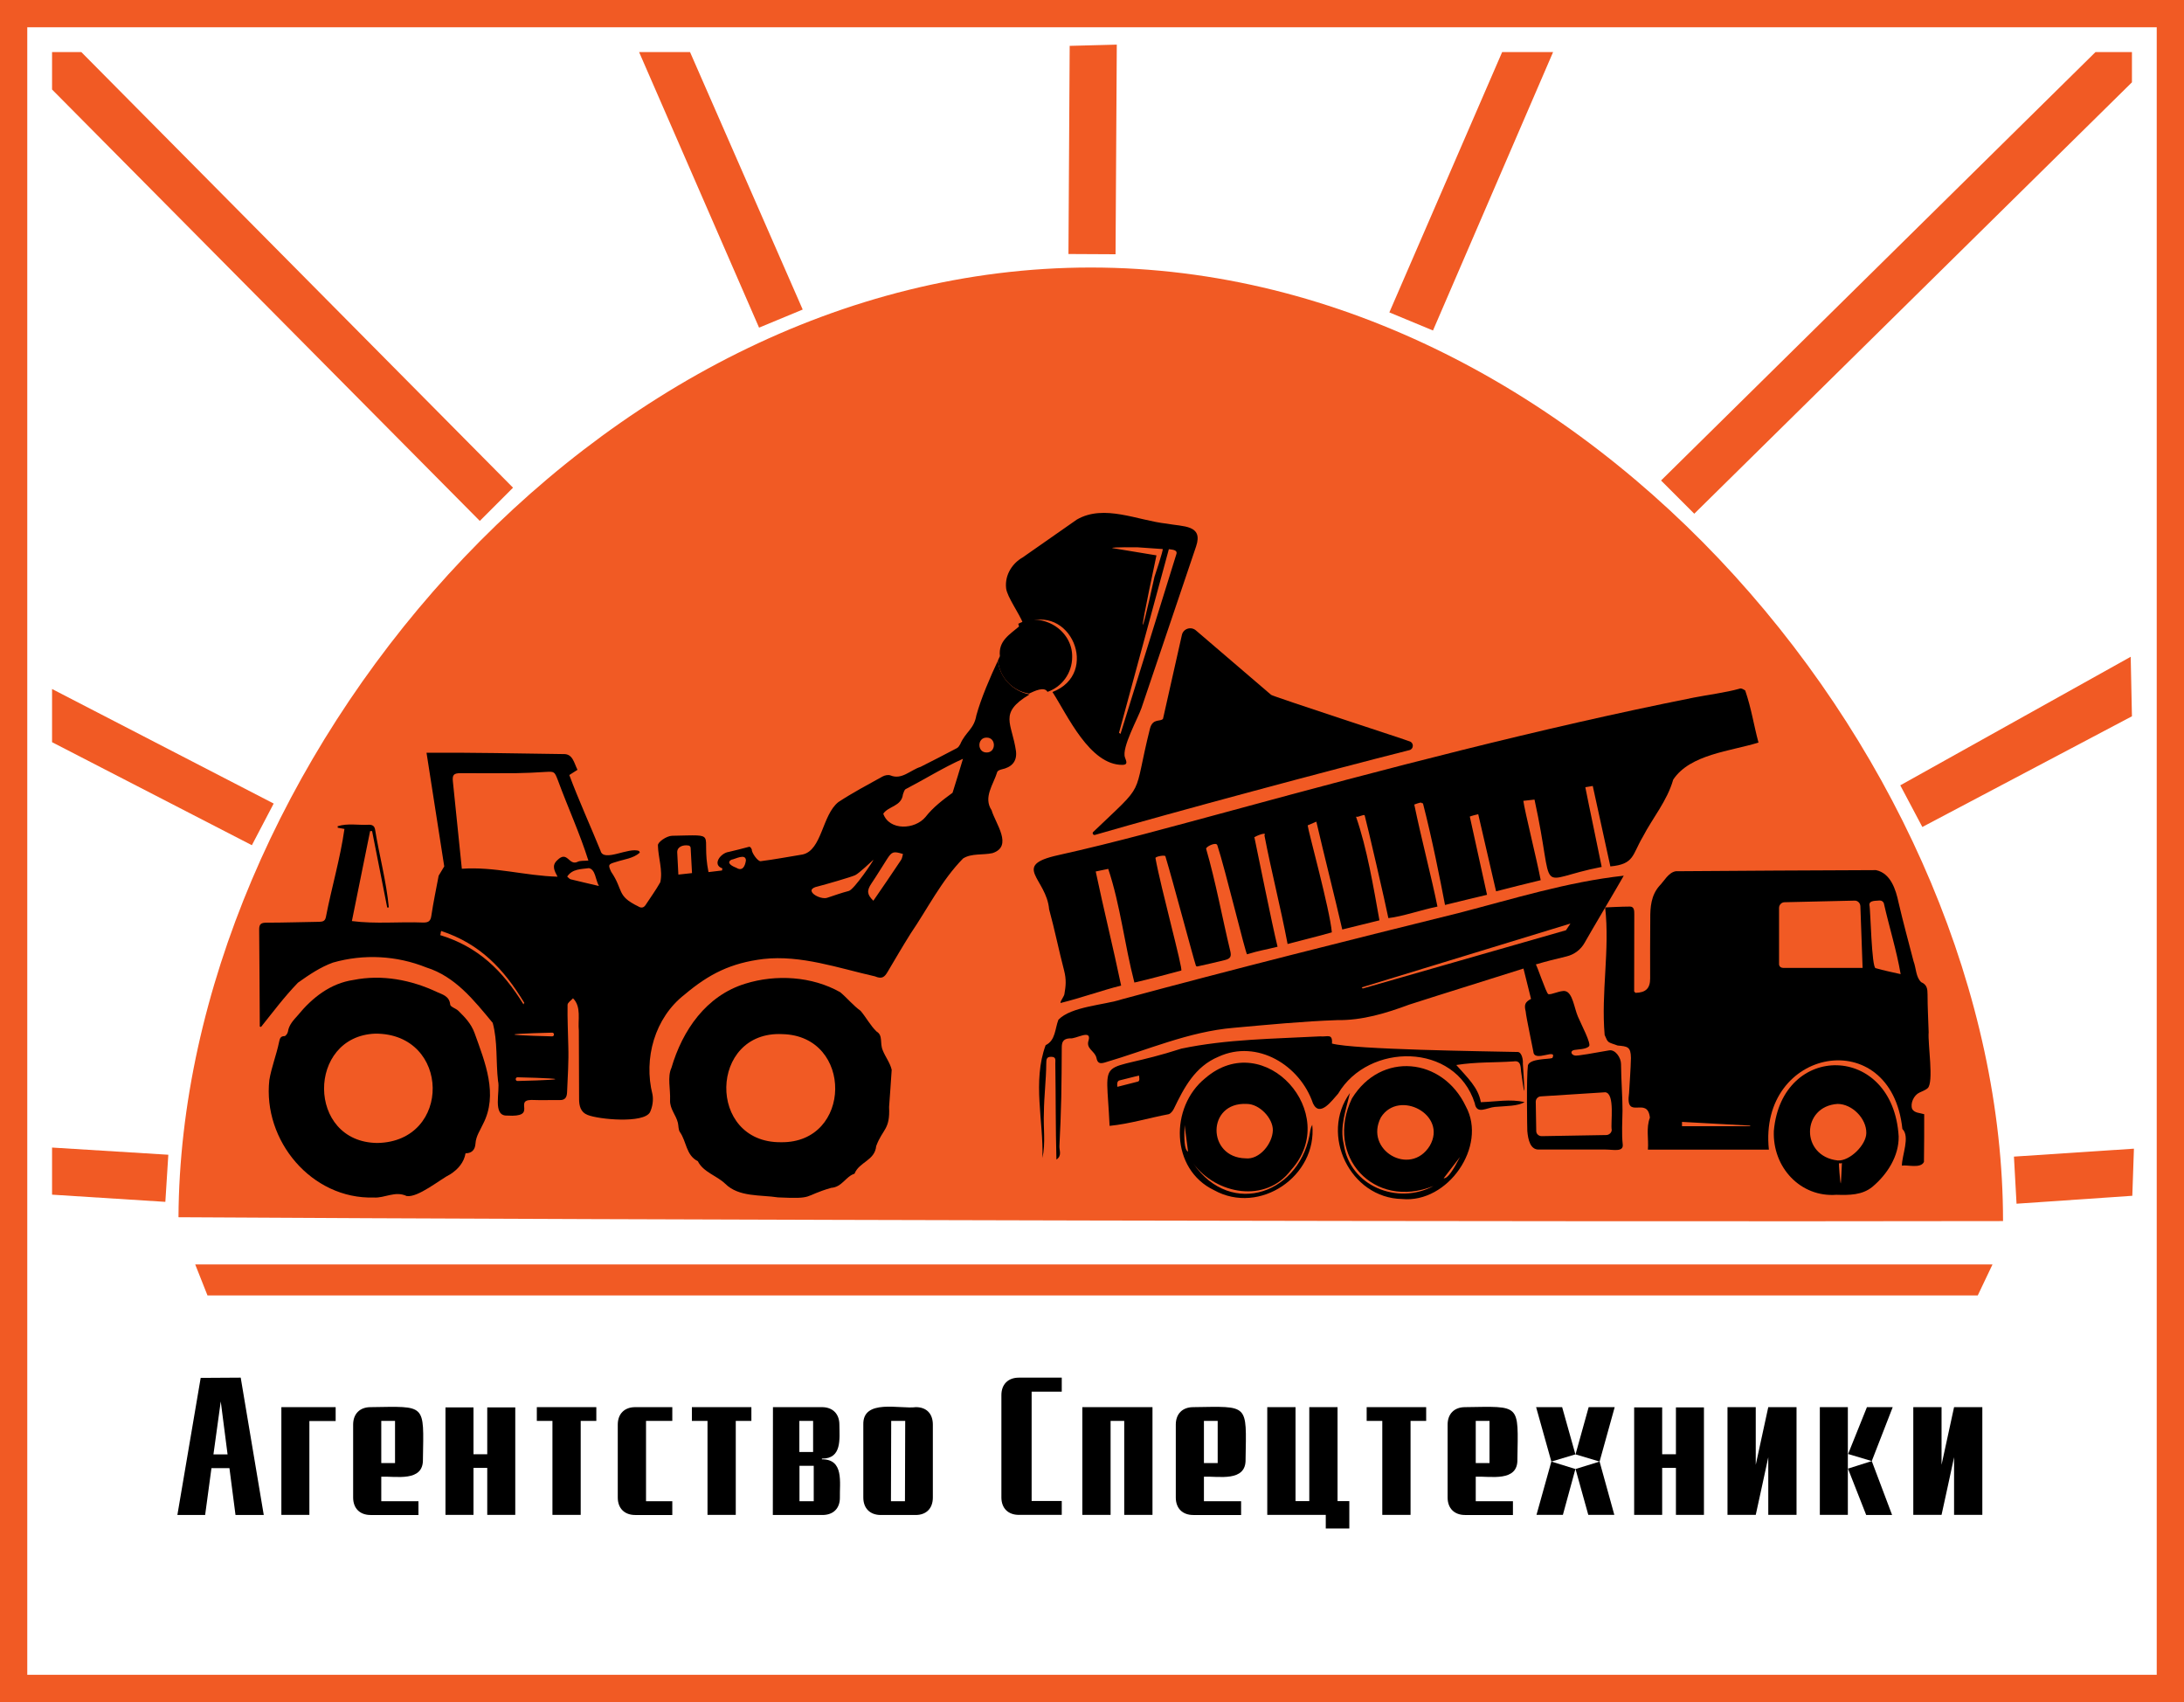 <?xml version="1.0" encoding="UTF-8"?><svg id="LOGO" xmlns="http://www.w3.org/2000/svg" viewBox="0 0 1762 1373"><defs><style>.cls-1{fill:#f15a24;}</style></defs><path d="m194.2,1111.3l18.6,110.8h-22.8l-4.9-37.8h-14.5l-5.1,37.8h-22.4l18.8-110.6,32.3-.2Zm-22,61.9h11.4l-5.5-42.7-5.9,42.7Z"/><path d="m227,1135.1h43.8v11.2h-21.2v75.7h-22.6v-86.9Z"/><path d="m307.6,1191.2v19.8h30v11.1h-38.6c-8.7,0-14.1-5.4-14.1-14.1v-58.8c0-8.7,5.4-14.1,14.1-14.1,45.2-.6,42.9-3.2,42.2,42.1.5,18.5-21.8,13.5-33.6,14h0Zm0-11h11.1v-34h-11.1v34Z"/><path d="m393.1,1184.1h-11.1v37.9h-22.6v-86.7h22.6v37.8h11.1v-37.8h22.6v86.7h-22.6v-37.9Z"/><path d="m433.1,1135.1h48v11.1h-12.6v75.8h-22.8v-75.8h-12.6v-11.1Z"/><path d="m542.4,1135.1v11.1h-21.2v64.8h21.2v11.1h-29.9c-8.7,0-14.1-5.4-14.1-14.1v-58.8c0-8.7,5.4-14.1,14.1-14.1h29.9Z"/><path d="m558.2,1135.1h48v11.1h-12.6v75.8h-22.8v-75.8h-12.6v-11.1h0Z"/><path d="m623.6,1135.1h39.5c8.7,0,14.1,5.4,14.1,14.1.1,11.5,2.2,27.6-14.1,27.4v.6c18-.2,14.2,18.9,14.5,31,0,8.7-5.4,13.9-14.1,13.9h-40l.1-87h0Zm32.4,36.2v-25.1h-11.1v25.1h11.1Zm.5,39.7v-28.6h-11.5v28.6h11.5Z"/><path d="m738.9,1135.1c8.7,0,13.7,5.4,13.7,14.1v58.8c0,8.7-5.2,14.1-13.9,14.1h-28.1c-8.7,0-14.1-5.4-14.1-14.1v-58.8c-.6-21.1,29.7-12.4,42.4-14.1Zm-8.8,75.9l.2-64.8h-11.3l-.2,64.8h11.3Z"/><path d="m856.6,1111.4v11.2h-24.3v88.2h24.3v11.2h-34.6c-8.7,0-14.1-5.4-14.1-14.1v-82.5c0-8.7,5.4-14.1,14.1-14.1h34.6v.1Z"/><path d="m896,1222h-22.8v-86.9h56.6v86.9h-22.8v-75.8h-11v75.8Z"/><path d="m971.3,1191.2v19.8h30v11.1h-38.6c-8.7,0-14.1-5.4-14.1-14.1v-58.8c0-8.7,5.4-14.1,14.1-14.1,45.2-.6,42.9-3.2,42.2,42.1.5,18.5-21.8,13.5-33.6,14h0Zm0-11h11.1v-34h-11.1v34Z"/><path d="m1069.5,1222h-47.1v-86.9h22.8v75.8h11.1v-75.8h22.8v75.8h9.5v22.1h-19v-11h-.1Z"/><path d="m1102.6,1135.1h48v11.1h-12.6v75.8h-22.8v-75.8h-12.6v-11.1Z"/><path d="m1190.6,1191.2v19.8h30v11.1h-38.6c-8.7,0-14.1-5.4-14.1-14.1v-58.8c0-8.7,5.4-14.1,14.1-14.1,45.2-.6,42.9-3.2,42.2,42.1.5,18.5-21.8,13.5-33.6,14h0Zm0-11h11.1v-34h-11.1v34Z"/><path d="m1260.3,1135.1l10.7,38.1-19.4,5.8-12.3-43.9h21Zm-8.7,43.9l19.4,6-10.1,37h-21.3l12-43Zm51.1-43.9l-12.2,43.9-19.4-5.8,10.6-38.1h21Zm-12.2,43.9l11.9,43h-21l-10.3-37,19.4-6Z"/><path d="m1352.1,1184.1h-11.1v37.9h-22.6v-86.7h22.6v37.8h11.1v-37.8h22.6v86.7h-22.6v-37.9Z"/><path d="m1393.7,1135.1h22.8v46.5l10.1-46.5h22.8v86.9h-22.8v-46.5c.1.1-10.1,46.3-10.1,46.5h-22.8v-86.9Z"/><path d="m1468.2,1135.1h22.6v86.9h-22.6v-86.9Zm58.8,0l-16.9,43.5-19.1-5.7,15.2-37.8h20.8Zm-16.9,43.5l16.4,43.5h-20.9l-14.7-37.4,19.2-6.1Z"/><path d="m1543.6,1135.1h22.8v46.5l10.1-46.5h22.8v86.9h-22.8v-46.5c.1.1-10.1,46.3-10.1,46.5h-22.8v-86.9Z"/><polygon id="Line" class="cls-1" points="1595.6 1045 167.4 1045 157.5 1020 1607.5 1020 1595.6 1045"/><path id="Sun" class="cls-1" d="m880,215.8c-402.5,0-734.1,404.6-736,766.1,366.9,2.2,1105.2,3.8,1472,3.1,0-362.7-332.2-769.2-736-769.2Z"/><path class="cls-1" d="m1740,22v1329H22V22h1718m22-22H0v1373h1762V0h0Z"/><polygon class="cls-1" points="900 205.1 901 36 863 37 862 204.9 900 205.1"/><polygon class="cls-1" points="1745.5 965.4 1744.1 927.4 1742 927.5 1745.5 965.4"/><polygon class="cls-1" points="1626.9 971 1720.3 964.6 1721.6 926.6 1624.8 933 1626.9 971"/><polygon class="cls-1" points="135.8 931.5 42 925.7 42 963.7 133.4 969.5 135.8 931.5"/><polygon class="cls-1" points="1366.9 414.4 1720 66.4 1720 42 1690.6 42 1340.1 387.6 1366.9 414.4"/><polygon class="cls-1" points="1717.1 15.6 1712.6 20 1721.5 20 1717.1 15.6"/><polygon class="cls-1" points="1743.9 42.4 1742 40.5 1742 44.4 1743.9 42.4"/><polygon class="cls-1" points="14.1 44.2 20 50.2 20 38.3 14.1 44.2"/><polygon class="cls-1" points="413.9 393.4 65.6 42 42 42 42 72.2 387.1 420.2 413.9 393.4"/><polygon class="cls-1" points="40.9 17.4 38.3 20 43.6 20 40.9 17.4"/><polygon class="cls-1" points="647.6 249.7 556.7 42 515.6 42 612.4 264.3 647.6 249.7"/><polygon class="cls-1" points="1156.1 266.6 1253 42 1211.9 42 1120.9 252 1156.1 266.6"/><polygon class="cls-1" points="220.8 648.2 42 555.8 42 598.7 203.2 681.8 220.8 648.2"/><polygon class="cls-1" points="1550.9 667.1 1720 577.8 1719 529.8 1533.1 633.5 1550.9 667.1"/><g id="Truck"><path id="_Колесо_зад" d="m1057.2,911.5c-6.8,50.7-63.6,71.8-94.5,27,18.4,25,58.6,32.5,78.9,5.3,41.1-45.4-21.5-115.3-69.3-74-28.6,23.2-28.1,73.4,7.2,90.3,36.8,20.4,83.4-11.5,79.2-52.8-.7,1.3-1.2,2.7-1.5,4.2Zm-51.3-21c10.2,0,21.1,11.5,21,21.2-.2,10.8-10.8,24-22,22.7-31.3-.6-31.5-45.6,1-43.9Zm-50.2,17c.9,6.8,1.9,14.4,2.8,21.5-3.1-1.5-3.3-10.5-2.8-21.5Z"/><path id="_Колесо_сред" d="m1089.1,881.7c-24.5,33.5.2,84.8,42.1,85.5,36.9,3.6,68.9-42.6,51.4-74.7-18.7-39.5-68.5-44.6-91.9-6.4-22.2,46.3,17.5,90.1,65.8,70.6-29.1,15.6-67.5.1-72.4-33.7-3.4-14.1,1.8-27.6,5-41.3Zm64.4,42.6c-15.7,25.3-53.2,3.4-39.4-23,14.5-22.8,54-2.1,39.4,23Zm11.2,26.2c4.3-5.7,9-11.7,13.2-17.2-5.1,9.8-9.7,17.5-13.2,17.2Z"/><path id="_Колесо_пер" d="m1531.8,916.7c-4.5-75.3-94.3-76.2-100.7-4.5-1.2,29.6,21.6,53.8,50.5,51.6,10.1.3,20.8.4,29.1-6.5,11.8-9.9,21.4-24.7,21.1-40.6Zm-48.1,21.6c.6.2,1.5.3,2.1-.1.1-.1.2,0,.2.1,0,0-.7,16.5-.9,16.4-.5-.2-1.8-16.5-1.4-16.4Zm-1.1-2.2c-30.2-3.4-29.3-43.7-.1-45.6,11.8,0,23.4,11.8,23.2,23.5-.1,9.7-13.5,22.8-23.1,22.1Z"/><path d="m1556,832.7c-.3-10.1-.9-20.3-.9-30.4,0-4.5-.4-8-5.1-10-4.4-4-4.1-11.5-6.2-16.9-4.1-15.8-8.4-31.5-12.1-47.4-2.2-10.4-6.3-23.6-18.2-26.1-53.8.2-107.7.5-161.5.9-6,1-9.4,8-13.4,12-6.5,7.5-7.3,17-7.2,26.5-.2,16-.1,32-.1,48,0,7.9-3.4,11.4-11.8,11.6-.4-.4-.7-.7-1.1-1.1,0-20.8,0-41.5.1-62.3,0-2.8,0-6.1-3.4-6.2-6.6,0-20.1.7-20.1.7,3.9,34.1-3.4,68.7-.4,102.9,2.9,6.7,2.2,5.5,10.5,8.5,7.9.7,10.6.9,10.7,10-.2,9.4-1,19-1.5,28.4-3.3,22.8,14.9,1.7,16.8,19.8-3.2,8.4-.9,16.9-1.6,25.8h97.6c-8.8-82.3,98.7-102.3,107.7-16.7,6.4,6.2-.4,21.2-.4,29.6,4.3-.9,15.1,2.6,17.8-3,.2-12.8.2-25.6.2-38.5-3.5-1.1-7.8-.9-9.7-4.2-1.7-4.5,1.3-11.1,5.8-13.2,2.2-1.1,4.7-1.9,6.6-3.5,5.3-4.4.1-36.1.9-45.2Zm-144,75.8h-55v-3.5l55,3v.5Zm26.3-127.8c-1.7,0-3-1.3-3-3v-45.3c0-2.5,2-4.6,4.5-4.6l56.4-1.3c2.5-.1,4.6,1.9,4.7,4.5.6,16.7,1.2,33.3,1.8,49.8h-64.4v-.1Zm75,.3c-3.4.4-4.2-48.5-5.1-50.8-.4-4.2,5.6-3.4,8.2-3.8,1.6-.1,3.1.9,3.5,2.5,4.3,19,10.2,37.7,13.5,56.9-7-1.6-13.6-2.9-20.1-4.8Z"/><path d="m1309,896c.1-8.8-1.1-25.2-1.2-37.7,0-5.1-4.6-11.9-9.6-11-10.7,1.8-26.5,4.9-27.8,4.1-2.7-.5-4-3.6-.4-4.4,3.4-.6,9.5-.5,12-3,2-2-6.4-17.8-9-24-3-7-4.2-19.2-10.2-20.5-3.8-.8-11.5,3.3-13.7,2.4-1.7-.7-9.4-24.1-10.1-23.9,9.5-2.8,15-4.1,24.9-6.5,6.2-1.5,11.5-5.5,14.6-11.1,5.3-9.5,26.4-44.9,31.5-54-45.5,5-89.1,18.7-133.2,30.1-90.8,22.5-181.4,45.2-271.7,69.6-14.2,4.7-40.8,5.7-51.2,16.5-2.8,7.2-2.3,16.7-10.3,20.5-10.8,29.4-1.6,61.6-2.6,91,2.7-12,.6-24.5,1.2-36.7.1-13.2,1.8-26.2,1.9-39.4,0-3.7.3-5.6,4.1-5.5,4.2,0,3.1,3.1,3.2,5.4.4,25.9.2,51.6.9,77.5h0c4.7-3.2,2.2-7.3,2.4-10.9.7-13.1,1.2-26.2,1.5-39.3.3-13.3.3-26.7.4-40,0-4.2.8-7.4,6.7-7.6,4.4.8,17.4-7.7,15,1.5-2.5,7,5,8.5,6.3,14.3.8,4.1,2.6,4.9,6.7,3.7,34.5-10.1,67.6-24.9,104-28,27.9-2.5,55.4-5.2,83.4-6.2,20.3.3,39.4-5.5,58.2-12.5,27.9-9,65.9-20.7,92.2-29.1,1,4,5.2,20.7,6.1,24.5h0c-4.8,2.5-5.7,4.6-4.3,10.2.3,4.3,5.7,29.3,6.2,32.5.8,8.8,19.6-3.5,15.3,5-3.5,1.1-17.8.3-19.7,5.8-1.3,9.7-.6,51.6-.5,53,.6,7.2,2.5,15,9,15,23.7.1,30.3-.1,54,0,6.4,0,14.6,2.2,14-4-1-8.5-.3-19.1-.2-27.3Zm-34.2-50.1c-.5.1-.8.1-.8.1.2,0,.5-.1.8-.1Zm-175.4-48.5l-.8-.9,168.4-51.5-3.6,5.4-164,47Zm196.6,118.2l-52.2.9c-2.4,0-4.4-1.8-4.4-4.1l-.4-23.7c0-2.3,1.9-4.3,4.3-4.3l51.8-3.3c8.1,1,4.1,25.2,5.2,30.3,0,2.2-2,4.1-4.3,4.2Z"/><path id="_Рама" d="m1230,889c-11.6-2.6-23.2-.3-35.3.1-2-11.8-10.9-19.9-19.8-30,16.6-2.6,30.2-1.8,46.2-2.9,6.7-1.1,5.5,5.5,6.3,9.7,3.9,28.8,2.1,6.5,1.2-7.9.3-3.2-.9-9.4-4.2-9.4-27.5-.6-131.7-1.9-149.8-6.8.6-8.5-3.7-5.2-9.5-5.8-37.1,2-75.4,2.2-112,9.9-69.1,22.3-60.7.9-57.9,62.3,16.1-1.6,31.7-6.4,47.6-9.4,1.6-.4,3.3-2.5,4.2-4.3,8.3-17.2,17.1-34.2,36.1-42.1,31.2-14.3,65.8,6.9,76.2,37.7,5.6,11.7,15.6-2.8,20.3-7.9,24.4-41.3,94.6-41.5,110.2,7.7,1.5,9.6,9.8,3.5,16.3,3,9.2-.8,18.3-.5,23.9-3.9Zm-328.5-12.3c-.3-1.3-.6-4.8,1.8-5.2l15.6-3.9c0,.7,1.1,4.5-.9,4.9-5.5,1.4-11,2.8-16.5,4.2Z"/><path d="m1408,557c-1.1-.7-3.2-2.2-4.8-1.4-10.5,3-26,5-36.6,7.1-125.3,25-249,57.5-372.3,91-46.8,12.6-93.6,25.7-140.9,36.2-37.8,8.4-9.1,18.7-7,43.6,4.5,16.3,7.8,33,12.1,49.4,1.9,7.5,1.4,12.3.2,19.2-.3,1.8-4.5,7.3-2.7,6.9,15.7-3.9,32.5-9.9,48.5-14-6.5-31-14.1-61.6-20.5-92,.6-.2,9.5-1.9,10.1-2.1,9.9,29.7,13.1,61,21.1,91.7,12.7-2.9,25.2-6.4,37.8-9.7,1.7-.4-16.6-67.2-20.8-90.7-.2-1.3,7.6-2.7,8-1.5,6.4,21.2,22.1,80.6,24.6,88.2.2.5.7.8,1.2.7,9.1-2,13-2.9,22.4-5.2,4.4-1.1,5.1-3,4.2-7-6.5-26.9-11.8-56.2-19.5-82.6-.7-1.6,8-6,9-3,6.3,19,23,88.3,24,88,10.4-3.2,13.9-3.4,24.6-6.1-4.4-17.7-16.8-79.6-18.6-87.9-2.5,0,10.8-5.7,8-2,5.5,28.7,13.1,58.2,18.7,87.7,13.5-3.6,23.1-5.8,35.7-9.4-1.6-18.5-19.2-82.1-19.5-86.3l7-3c6.1,26.4,14.8,60.5,20.9,87,11.6-2.8,18-4.5,30-7.4-4.8-26.7-10-58.1-18.9-83.6,2,.7,6.6-2.4,7-1,1.7,5.8,17.2,72.8,19.1,82.8,11-1.2,26.9-6.7,39.6-9.3-4.7-23.3-12.9-54.3-18.7-82.3,8-3,4.8-.7,7-1,7.5,29.1,14,62.1,17.8,82,11.8-3,22.1-5.3,33.9-8.2l-13.9-63.1c1.3-.6,5.4-1.6,6.8-1.9l14.4,62.2c14.3-3.6,21.7-5.6,36-9-3-16-13-56-14-64,.6-.2,8.4-.8,9-1,17.6,80.3-1.3,65,54.2,54.3-2.8-14.2-10.5-50.4-13.2-64.3.3-.1,5.7-.9,6-1,3,13.8,11.1,50.7,14.2,64.9,19.4-1.8,17.5-9.2,26.2-23.9,8-15.4,19.6-28.9,24.5-46.1,13.6-20.5,46.3-22.9,68.8-29.9-4-15-5.7-27.4-10.7-42Z"/><path d="m1137.4,598.1c-1.2-.7-111.1-36.5-111.9-37.6l-60.7-52c-4-3.4-10.2-1.4-11.3,3.8l-15.2,67.5c-2,2.7-8.2-.7-10.5,7.8-14.5,57.9-2,41.6-45.8,83.5-1.1,1,0,2.8,1.4,2.4,62.7-18.2,190.2-52.4,253.7-68.4,3.5-.9,3.7-5.8.3-7Z"/></g><g id="WL"><path d="m712.2,847.3c-2.6-6,.4-12-5-15.2-5-4.8-8.4-11.4-12.9-16.7-6-4.3-10.8-10.3-16.4-15-22.8-12.9-51.9-14.6-76.6-6.9-31.6,9.7-50.7,37.6-59.6,67.9-3.4,7.3-.7,17.3-1.1,26.1-.3,7,4.8,11.9,6.3,18.2.6,2.5.3,5.6,1.7,7.6,5.3,7.5,4.8,18.6,14.4,23.4,4.4,8.9,15.4,11.7,22.1,18.2,11,10.9,28.4,8.8,42.6,11,30.1,1.4,19.5-.9,42.9-7.7,8.8-.6,11.7-9.2,18.8-11.4,3.8-9.6,16.4-10.5,17.5-22.3,5.3-14.1,11.3-13.1,10.4-31.5.7-10,1.5-20,2.1-30-1.2-5.5-5.1-10.4-7.2-15.7Zm-82.1,74.1c-60,.6-58.1-90.2,1.2-87.2,57.4,1.4,56.4,88-1.2,87.2Z"/><path d="m382.9,833.4c-2.8-7.7-7.8-12.8-13.2-18.1-2-1.9-6.4-3.1-6.5-5-.6-6.8-6.4-8.1-10.5-10-21-9.9-44.5-14.4-67.5-9.8-18.7,2.7-33.4,14.4-45,28.6-3.4,3.8-7.1,7.6-7.9,13.1-.2,1.4-1.8,3.6-2.8,3.6-3.7,0-3.8,2.7-4.4,5-2.1,10.2-6.1,20.2-7.8,30.4-5.4,48.9,34.1,96.3,84.3,94.8,8.8.6,17.2-5.6,26.5-1.2,9.2,1.4,26.6-13.2,35.4-17.7,6-3.9,10.8-9.3,12.1-16.8,4.4.1,7.7-2.3,8-7.8.4-6.1,3.8-10.7,6.1-15.8,12.4-23.8,1.6-49.9-6.8-73.3Zm-78.5,88.6c-57.1-.6-56.9-86.1-1.6-88.2,60.9-.2,62,87.2,1.6,88.2Z"/><path d="m805.1,532.9c-6.1,13-13.7,30.6-17.4,44.2-1.9,11.2-8.8,13.3-13,23.2-.7,1.2-1.5,2.6-2.7,3.2-9.7,5.1-19.5,10.2-29.3,15.1-8.3,2.6-15.1,10.7-24.3,6.9-1.8-.7-4.6-.1-6.4.9-11.9,6.6-24.2,13.1-35.6,20.6-13.2,10.4-13.2,38.9-28.9,42.3-11.3,1.8-22.5,4-33.8,5.4-2.5.3-7.5-7.3-7.1-9.2,0,0-.9-2.7-2.3-2.4-5.7,1.5-11,2.9-16.3,4.1-6.7.9-13.7,10.4-5.2,13.3-.2.9-.2.8-.3,1.7-3.5.4-7,.8-10.9,1.3-6.5-32.4,9.3-30-29.4-29.3-4.4.1-11.7,5.1-11.4,7.8.2,9.7,4.1,20.3,1.9,29.7-3.6,6.4-7.9,12.3-11.9,18.4-1.6,2.4-3.7,2.5-6,1-17.6-8.5-11.6-13-21.7-27.8-2.7-5.7-2.3-6.2,3.6-7.9,6.8-2.3,14.1-2.8,19.5-7.6l-.6-1.3c-8.1-3.5-28.7,9.4-31.1-.2-8.3-20.4-17.5-40.5-25.2-61.1,2.4-1.6,4.4-2.8,6.6-4.2-2.8-5.6-3.8-13-11.3-12.7-37.2-.5-73.1-1.3-110.5-1.1,4.9,31.1,9.6,61.4,14.3,91.7l-4.5,7.5c-2,10.7-4.3,21.5-5.9,32.3-.6,4.3-2.3,5.5-6.4,5.5-19.3-.8-38.5,1.3-57.7-1.2,5-24.6,9.8-48.6,14.7-72.6h1.6c4.1,20.6,8.1,41.1,12.2,61.7.4,0,.8,0,1.3-.1-2-21.1-7.7-41.9-11.1-62.9-.5-2.7-2-3.8-4.9-3.8-8.4.5-17.1-1.4-25.3,1.2,0,.4.1.8.1,1.2,1.7.3,3.3.6,5.4,1-3.4,24-10.4,47.4-15,71.2-.7,3.3-2.7,3.6-5.4,3.7-14.1.2-28.3.7-42.4.7-4.4,0-6.1,1-6,5.8,0,5.1.6,75.2.5,78q.5.2,1,.3c9.8-12.2,18.5-24,29.8-35.7,9-6.4,18.2-12.6,28.2-16.2,24.8-7.1,51.4-5.7,75.3,3.9,23.4,7.3,38.5,26.5,53.6,44.7,4.1,14.7,2.5,31.5,4.3,46.9,2,7.9-4.9,28.4,7.3,27.9,25.2,1.6,5.3-12.3,19.5-12.6,7.7.3,15.3,0,23,.1,4.4.1,5.7-2.3,5.9-6.2.5-12.4,1.4-24.8,1-37.2-.2-11.1-.8-22.3-.6-33.4,0-1.8,2.8-3.5,4.4-5.3,6.9,6.9,3.8,17.2,4.7,26.1.1,18.4.1,36.9.2,55.3,0,5.4,1.3,10.6,6.9,12.7,8.7,3.6,45.2,7.1,50.3-2.2,2-4.2,2.9-9.8,2-14.4-7.3-28.9,1.8-61.7,25.8-80.4,20-16.9,37.6-25.6,63.7-28.8,30.4-3.4,60.7,7.4,90,14,5.7,2.4,7.7.6,10.2-3.6,6.1-10.3,12.1-20.6,18.5-30.8,13.9-20.4,25-43,42.4-60.7,6.7-4.3,16-2.6,23.7-4.3,16.9-5.5,2.4-23.9-.7-34.6-6.9-10.5,1.5-20.7,4.6-31,.4-.9,2.1-1.6,3.3-1.9,8.2-1.7,12.7-6.3,11.8-14.6-3.2-22.9-14.5-30.7,10.9-45.9-13.7-2.7-24.1-13.7-25.5-27.3Zm-450,221.4c.8-1.2.1-2.1.9-3.3,31.1,10.3,50.3,30.3,67,58-.8.4.1.7-.7,1.1-16.8-27.1-36.3-46.3-67.2-55.8Zm90.4,78.7c1.9,0,1.9,3,0,3,0,0-30.5-.7-30.5-1.5s30.5-1.5,30.5-1.5Zm-28,39c-1.9,0-1.9-3,0-3,0,0,30.5.7,30.5,1.5s-30.5,1.5-30.5,1.5Zm32-178c-4.5,4.2-2.3,8.3.3,13.2-26-.7-51.1-8.3-77.2-6.4l-7.2-70.2c-.6-5.5.6-6.9,6.1-6.9,14.8,0,29.7.1,44.5,0,7.9-.1,15.9-.5,23.8-1,7.5-.4,7.5-.5,10.3,6.7,8,21.8,17.6,42.6,24.6,64.8-3.4.3-6.5-.1-8.7,1-7.2,3.5-8.1-9.7-16.5-1.2Zm10.9,15.3c-1.1-.3-1.9-1.5-2.8-2.2,4.2-6.3,11.1-5.9,17.5-6.8,5.4,1.1,5.2,9.2,8.1,14.4-8.4-2-15.6-3.6-22.8-5.4Zm86.9-3.8l-.9-17.4c-.5-5,4.6-6.7,8.7-6.1,1.1,0,2,.8,2.1,1.9l1.1,20.4-11,1.2Zm54.5-11.5c-.6,4.4-2.6,9.1-7.6,6.1-2.6-1-9-3.9-4.1-6.6,3.2-.5,11.4-5.3,11.7.5Zm83,24.7c-5.8,1.5-11.4,3.5-17.1,5.4-5.8,2.4-20.9-6.4-7.7-9.1,5.9-1.5,26.4-7.4,29.9-9,3.2-1.5,12.7-10.7,14.8-12.5.3.4-15.6,24.1-19.9,25.2Zm42.1-24.9c-7.3,11-14.8,21.9-22.3,32.8-5.2-5.1-5.4-8.2-1.5-14,4.4-6.5,8.4-13.2,12.6-19.7,3.9-6,5.1-6.4,12.8-4-.5,1.6-.6,3.5-1.6,4.9Zm41.6-54.3c-7.8,5.7-15.7,11.7-21.8,19.5-8.5,10.3-29.2,11.3-34.1-2.6,4.1-6.2,14.7-5.8,15.9-15.7.6-1.4,1-3.4,2.1-4.1,15.6-8.1,30.4-17.4,46.3-24.5-2.9,9.7-5.6,18.6-8.4,27.4Zm27.5-32.5c-7.8.1-7.8-12.1,0-12,7.8-.1,7.8,12.1,0,12Z"/><path d="m941.2,422.4c-23.3-2.5-50.3-16-72.4-3.3l-43.8,30.6c-7.8,4.4-14.5,13.6-13.3,24.8.8,7.1,10.9,20.7,13.8,28.7,38-17.9,62.5,40.2,23.6,55,12.1,18.7,30,59,56.5,58.8,4.5-.1,3.2-2.7,2-6-2.8-7.9,10.5-31.6,13.3-39.8,14.7-43.5,29.4-87,44.1-130.5,5.9-17.5-10.5-15.8-23.8-18.3Zm-23.3,19.1l20.1,1.4c.9.1-6.6,22.4-6.6,22.4,0,0-8.4,38.7-9.4,38.7s11-56,11-56l-35.7-5.9c-.5-.9,20.6-.6,20.6-.6Zm31.2,5.4l-45.1,145.1-1.2-.9,40.2-148.1c2.2.4,7.2.3,6.1,3.9Z"/><path d="m865,530c.5-21.8-24.4-37-43.5-26.8.3.8.5,1.5.6,2.2-7.4,6.4-16.8,11.5-15.4,23.9l-1.6,3.5c1.3,13.6,11.7,24.6,25.1,26.7,4.3-2,12.3-6,14.9-1.4,11.6-4,19.9-15.1,19.9-28.1Z"/></g></svg>